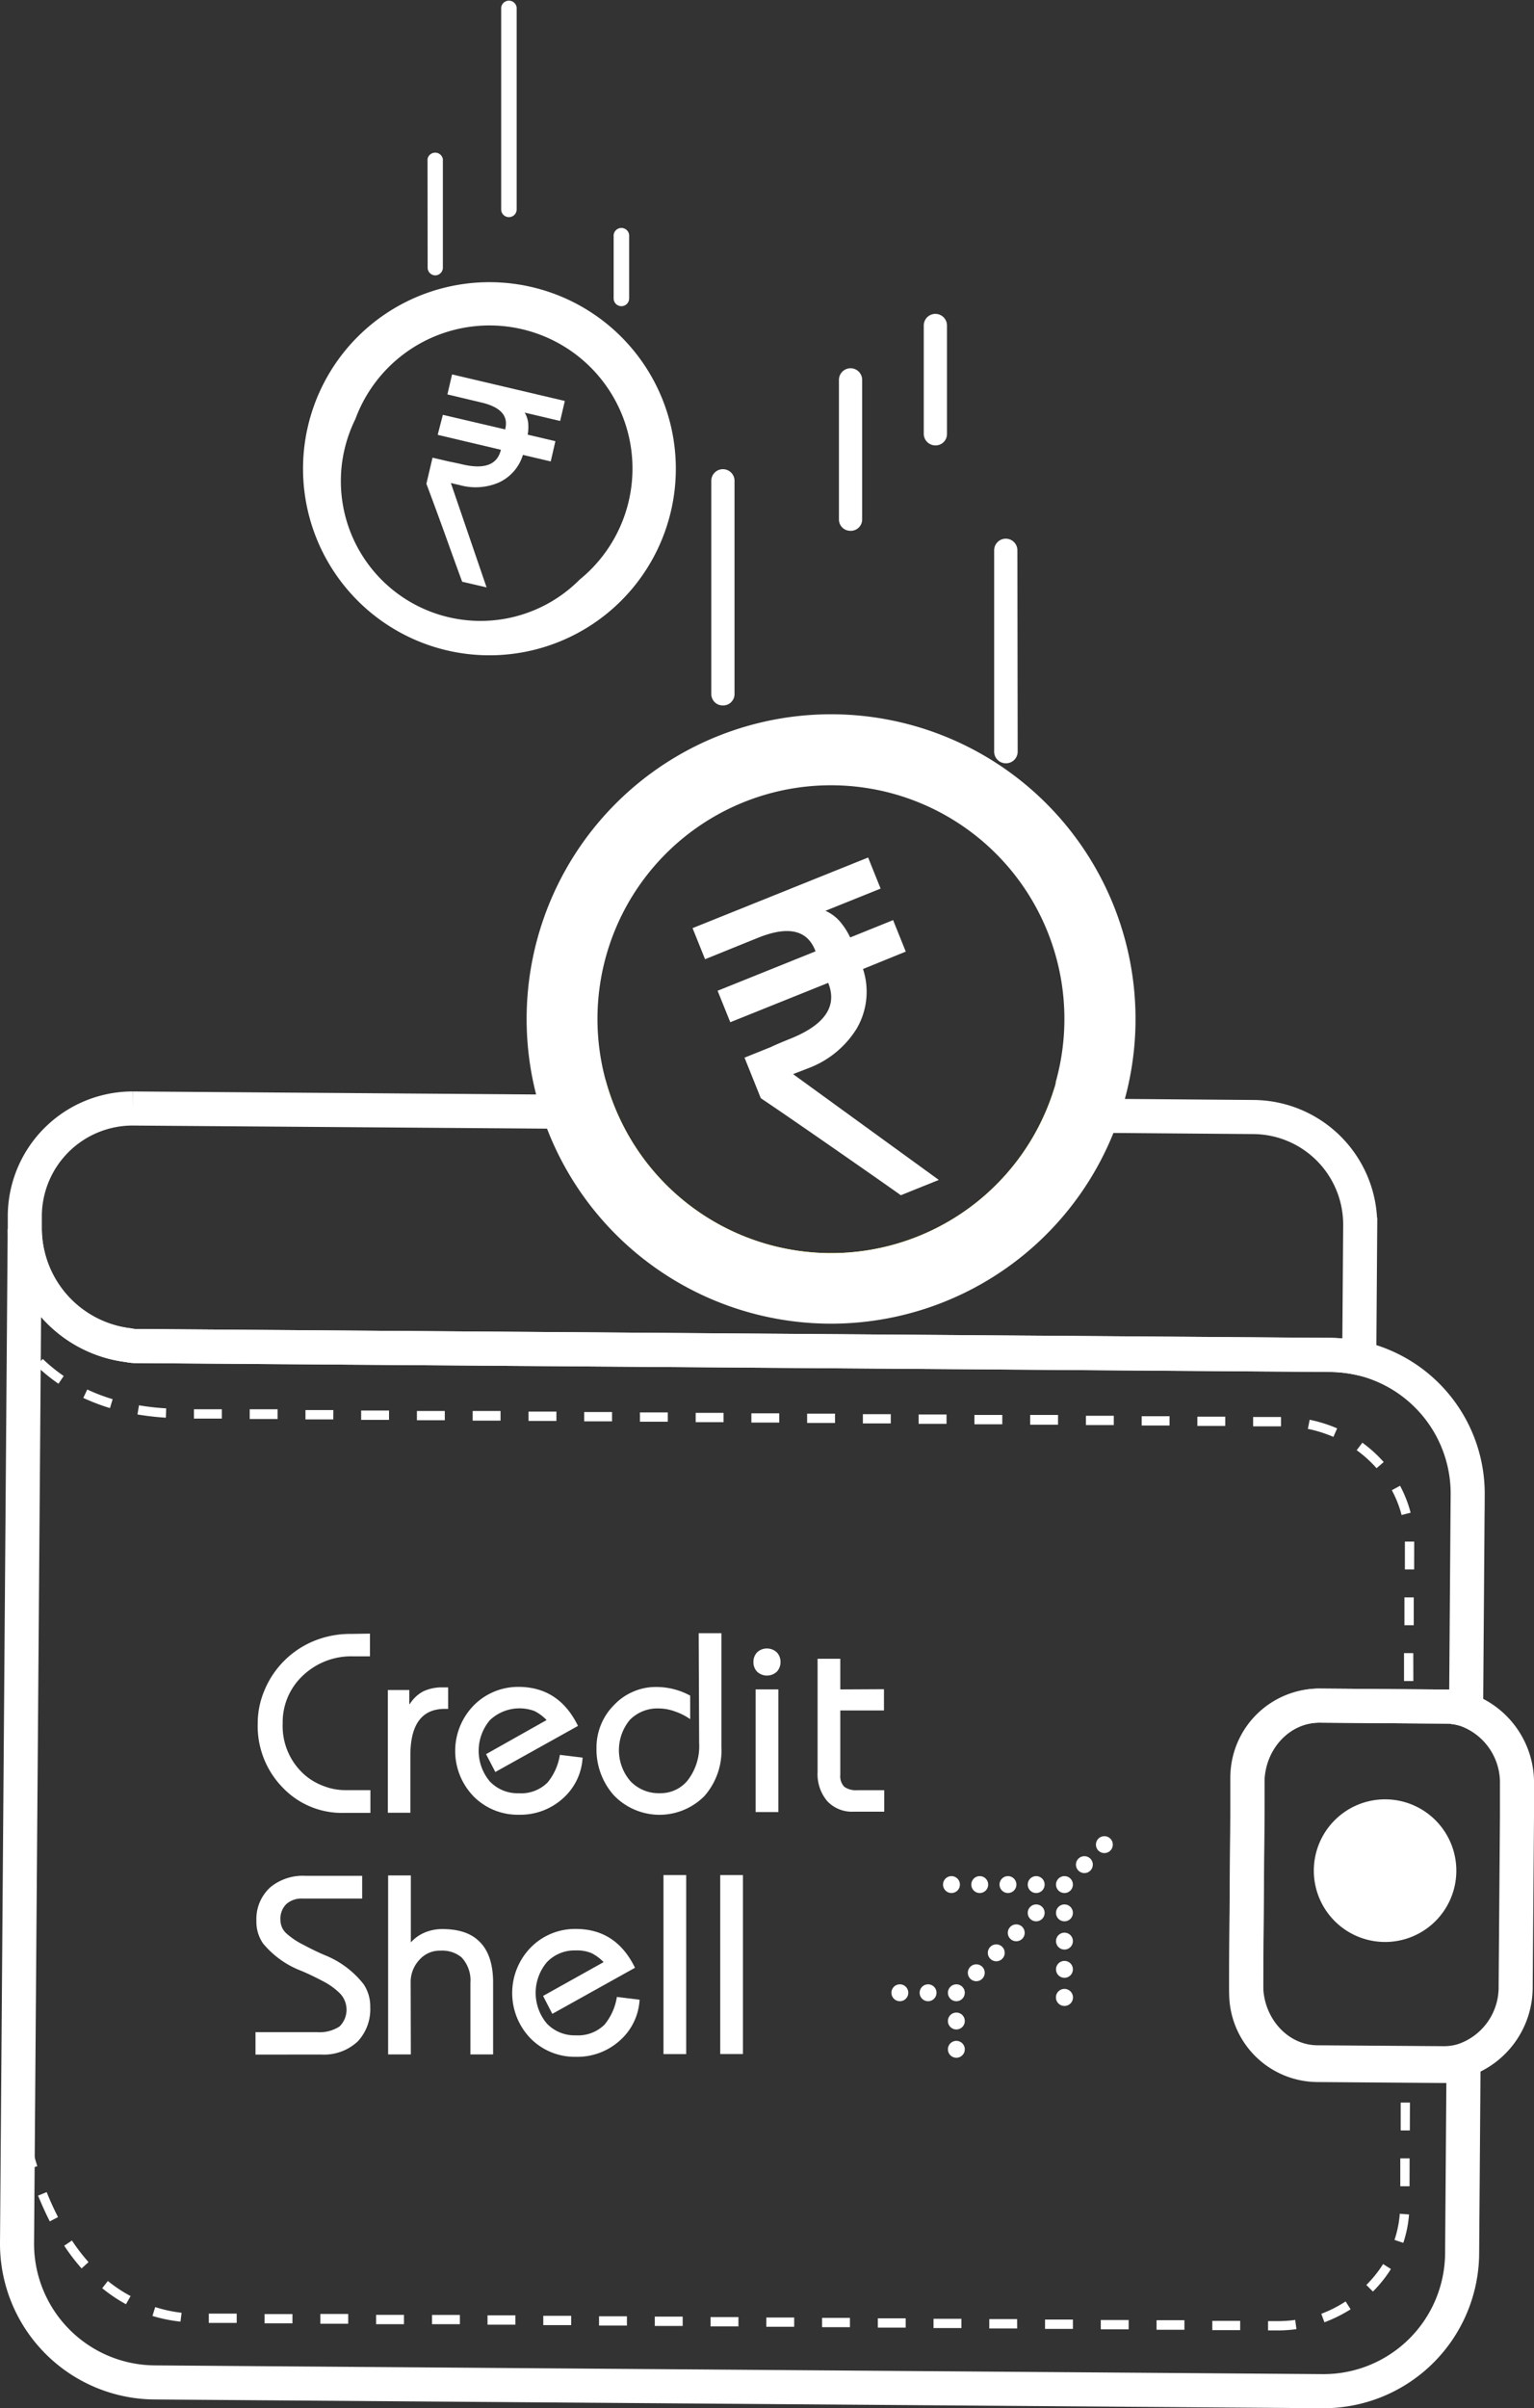 <svg id="Layer_1" data-name="Layer 1" xmlns="http://www.w3.org/2000/svg" viewBox="0 0 270.18 423.79"><rect x="0" y="0" width="270.18" height="423.79" fill="#333333" stroke="none"/><defs><style>.cls-1{fill:none;stroke:#fff;stroke-miterlimit:10;stroke-width:6px;}.cls-2{fill:#fff;}.cls-3{fill:#ffe800;}</style></defs><path class="cls-1" d="M99.48,195.64l-76.11-.57a19,19,0,0,0-19,18.74l0,2.92c0-.17,0-.3,0-.46a20.76,20.76,0,0,0,18.32,20.46,5.56,5.56,0,0,0,1.15.14l210.56,1.57a25.33,25.33,0,0,1,5,.57l.17-23.44a18.93,18.93,0,0,0-18.74-19L191,196.33"/><path class="cls-1" d="M232,363.39a12.63,12.63,0,0,1-12.51-12.7l0-5.21.21-27.61,0-5.21a12.65,12.65,0,0,1,12.7-12.51l22.26.17a12.38,12.38,0,0,1,3.56.55l.28-37.91A24.43,24.43,0,0,0,239.41,239a25.33,25.33,0,0,0-5-.57L23.82,236.87a5.56,5.56,0,0,1-1.15-.14A20.76,20.76,0,0,1,4.35,216.27c0,.16,0,.29,0,.46h0L3,394.73a24.41,24.41,0,0,0,24.15,24.52L233,420.79a24.41,24.41,0,0,0,24.52-24.15l.25-33.58a12.37,12.37,0,0,1-3.57.5Z"/><path class="cls-1" d="M258.23,300.91a11.7,11.7,0,0,0-3.56-.59l-22.25-.17c-6.94,0-12.66,6-12.71,13.54l0,5.64-.23,29.86c-.05,7.5,5.57,13.68,12.51,13.73l22.25.16a11.44,11.44,0,0,0,3.57-.54,13.57,13.57,0,0,0,9.14-13l.23-29.86,0-5.63A13.6,13.6,0,0,0,258.23,300.91Zm-14.35,37.83a9.55,9.55,0,1,1,9.62-9.47A9.54,9.54,0,0,1,243.88,338.74Z"/><path class="cls-2" d="M244,319.65a9.55,9.55,0,1,0,9.47,9.62A9.54,9.54,0,0,0,244,319.65Z"/><path class="cls-2" d="M248.93,295.82l-1.64,0,0-4.91,1.63,0ZM249,286l-1.64,0,0-4.9H249Zm.07-9.82h-1.63l0-4.9h1.64Zm-2.21-9.57a19.47,19.47,0,0,0-1.72-4.37l1.45-.78a21.61,21.61,0,0,1,1.86,4.74Zm-4.41-8.24a21.57,21.57,0,0,0-3.5-3.17l1-1.32a23.45,23.45,0,0,1,3.76,3.41Zm-7.6-5.51a22.61,22.61,0,0,0-4.5-1.41l.32-1.61a24.73,24.73,0,0,1,4.84,1.52ZM225.62,251l-4.91,0,0-1.64,4.91,0Zm-9.82-.07-4.91,0,0-1.63,4.91,0Zm-9.81-.07-4.91,0v-1.64l4.91,0Zm-9.82-.08-4.91,0v-1.64l4.91,0Zm-9.82-.07-4.91,0V249l4.91,0Zm-9.82-.07-4.91,0V249l4.91,0Zm-9.82-.08-4.91,0v-1.64l4.91,0Zm-9.82-.07-4.91,0v-1.63l4.91,0Zm-9.82-.08-4.91,0,0-1.64,4.91,0Zm-9.82-.07-4.91,0,0-1.63,4.91,0Zm-9.81-.07-4.91,0v-1.64l4.91,0Zm-9.82-.08-4.91,0v-1.64l4.91,0Zm-9.82-.07-4.91,0v-1.63l4.91,0ZM98,250.05l-4.91,0v-1.64l4.91,0ZM88.16,250l-4.91,0V248.3l4.91,0Zm-9.82-.07-4.91,0v-1.63l4.91,0Zm-9.82-.07-4.91,0,0-1.64,4.91,0Zm-9.82-.08-4.9,0v-1.64l4.91,0Zm-9.81-.07-4.91,0V248l4.91,0Zm-9.82-.07-4.91,0v-1.64l4.91,0Zm-9.86-.16a47.83,47.83,0,0,1-5-.57l.27-1.61a44.94,44.94,0,0,0,4.79.54Zm-9.84-1.69a36,36,0,0,1-4.7-1.79l.7-1.48a32.55,32.55,0,0,0,4.47,1.7Zm-9.07-4.28a31.3,31.3,0,0,1-3.91-3.19l1.14-1.18a29.48,29.48,0,0,0,3.69,3Z"/><path class="cls-2" d="M224.86,410.1h-1.52v-1.64h1.53a22.08,22.08,0,0,0,3.25-.21l.22,1.62A23.89,23.89,0,0,1,224.86,410.1Zm-6.43-.05-4.91,0v-1.63l4.91,0Zm-9.82-.07-4.91,0V408.3l4.91,0Zm-9.82-.08-4.91,0v-1.63l4.91,0Zm-9.82-.07-4.91,0v-1.64l4.91,0Zm-9.82-.08-4.91,0,0-1.64,4.9,0Zm-9.82-.07-4.91,0,0-1.63,4.91,0Zm-9.81-.07-4.91,0v-1.64l4.91,0Zm-9.82-.08-4.91,0v-1.64l4.91,0Zm-9.82-.07-4.91,0v-1.63l4.91,0Zm-9.82-.07-4.91,0v-1.64l4.91,0Zm-9.82-.08-4.91,0v-1.64l4.91,0Zm-9.82-.07-4.91,0v-1.63l4.91,0Zm-9.82-.07-4.91,0,0-1.64,4.91,0Zm-9.82-.08-4.91,0,0-1.64,4.91,0ZM81,409l-4.91,0v-1.63l4.91,0ZM71.15,409l-4.91,0v-1.64l4.91,0Zm-9.82-.08-4.91,0V407.2l4.91,0Zm-9.82-.07-4.91,0v-1.63l4.91,0Zm-9.82-.07-4.91,0v-1.64l4.91,0Zm-9.9-.23a26.28,26.28,0,0,1-4.94-1l.49-1.56a23.9,23.9,0,0,0,4.64,1Zm201.49.16-.56-1.54A21.94,21.94,0,0,0,237,405l.88,1.38A24.43,24.43,0,0,1,233.28,408.66ZM22.19,405.49A27.7,27.7,0,0,1,18,402.67l1-1.27A25.25,25.25,0,0,0,23,404.05Zm219.62-2.23-1.16-1.16a20.71,20.71,0,0,0,2.95-3.68l1.38.87A22.28,22.28,0,0,1,241.81,403.26ZM14.37,399.19a35.46,35.46,0,0,1-3.06-4l1.36-.91a34.35,34.35,0,0,0,2.92,3.8Zm232.79-4.5-1.55-.52a19.08,19.08,0,0,0,.93-4.6l1.63.12A20.84,20.84,0,0,1,247.16,394.69ZM8.77,390.91c-.74-1.43-1.43-3-2.07-4.53l1.52-.62c.61,1.54,1.29,3,2,4.4Zm239.49-6.18h-1.63l0-4.91h1.64ZM5,381.69c-.47-1.54-.91-3.15-1.3-4.79l1.59-.38c.38,1.6.81,3.18,1.28,4.68Zm243.31-6.78H246.7l0-4.91h1.63Zm.07-9.82h-1.64l0-2h1.63Z"/><path class="cls-3" d="M186,190.46A41.12,41.12,0,0,1,110,198.54a41.8,41.8,0,0,1-3.4-8.71,40.18,40.18,0,0,0,79.33.63Z"/><path class="cls-2" d="M193.77,154.24a53.62,53.62,0,1,0-22.32,72.47A53.61,53.61,0,0,0,193.77,154.24ZM186,190.46A41.12,41.12,0,0,1,110,198.54a41.8,41.8,0,0,1-3.4-8.71,41.12,41.12,0,1,1,79.33.63Z"/><path class="cls-2" d="M124.18,168.8l-2.2-5.47L152.9,150.9l2.2,5.47-9.72,3.91a7.29,7.29,0,0,1,2.93,2.35,12.37,12.37,0,0,1,1.43,2.34l7.59-3.06,0,.08,2.2,5.47L152,170.52a12.86,12.86,0,0,1-1.12,10.5,17,17,0,0,1-8.62,7l-2.58,1,25.67,18.62-6.69,2.69q-3.81-2.7-12.27-8.57T134,193.26l-2.87-7.14,4.63-1.86c.74-.36,1.89-.85,3.46-1.48q9.12-3.67,6.65-9.82l-17.25,6.93-.09-.23-2.14-5.31,17.25-6.94-.09-.23q-2.15-5.31-10-2.17Z"/><path class="cls-2" d="M90.35,49.92a32.83,32.83,0,1,0,28.42,36.71A32.83,32.83,0,0,0,90.35,49.92ZM60.23,81.57a24.86,24.86,0,0,1,2.36-7.82A25.18,25.18,0,1,1,102.09,102,24.6,24.6,0,0,1,60.23,81.57Z"/><path class="cls-2" d="M78.8,69.41l.82-3.52,19.86,4.67-.82,3.52-6.25-1.47a4.4,4.4,0,0,1,.64,2.21,7.82,7.82,0,0,1-.11,1.67l4.88,1.15v0L97,81.2,92.1,80.05a7.85,7.85,0,0,1-4.26,4.87,10.39,10.39,0,0,1-6.78.47L79.41,85l6.29,18.37-4.3-1q-1-2.7-3.12-8.61c-1.45-4-2.5-6.82-3.18-8.63l1.08-4.59,3,.7c.49.09,1.25.25,2.25.48q5.86,1.38,6.79-2.57L77.12,76.53l0-.14L78,73,89,75.57l0-.14q.81-3.42-4.22-4.6Z"/><path class="cls-2" d="M127.28,124.14a2,2,0,0,1-2-2l0-37.53a2,2,0,0,1,4.09,0l0,37.53A2,2,0,0,1,127.28,124.14Z"/><path class="cls-2" d="M149.76,93.41a2,2,0,0,1-2-2l0-24.56a2,2,0,0,1,4.09,0l0,24.57A2,2,0,0,1,149.76,93.41Z"/><path class="cls-2" d="M164.75,78.38a2.05,2.05,0,0,1-2.05-2l0-19.1a2,2,0,0,1,4.09,0l0,19.11A2,2,0,0,1,164.75,78.38Z"/><path class="cls-2" d="M76.69,48.46a1.36,1.36,0,0,1-1.37-1.36L75.3,28A1.37,1.37,0,0,1,78,28l0,19.11A1.36,1.36,0,0,1,76.69,48.46Z"/><path class="cls-2" d="M109.45,53.88a1.36,1.36,0,0,1-1.37-1.36V41.6a1.37,1.37,0,1,1,2.73,0V52.52A1.36,1.36,0,0,1,109.45,53.88Z"/><path class="cls-2" d="M177.1,134.32a2.05,2.05,0,0,1-2-2l0-35.48a2,2,0,1,1,4.09,0l.05,35.49A2.05,2.05,0,0,1,177.1,134.32Z"/><path class="cls-2" d="M89.64,38.21a1.36,1.36,0,0,1-1.37-1.36l0-35.48a1.37,1.37,0,0,1,2.73,0l0,35.49A1.36,1.36,0,0,1,89.64,38.21Z"/><path class="cls-2" d="M65.16,287.48v4H62.29a12.33,12.33,0,0,0-8.95,3.39,11.2,11.2,0,0,0-3.55,8.41,11.43,11.43,0,0,0,3.75,8.95A10.67,10.67,0,0,0,57,314.3a10.47,10.47,0,0,0,3.74.72h4.5v4H60.7a14.39,14.39,0,0,1-10.94-4.48,15.49,15.49,0,0,1-4.37-11.24,14.85,14.85,0,0,1,1.14-5.72,16,16,0,0,1,8.53-8.71,16.87,16.87,0,0,1,6.77-1.34Z"/><path class="cls-2" d="M68.31,319l0-21.6h3.78v2.47h.09a6.18,6.18,0,0,1,2.41-2.25,7.75,7.75,0,0,1,3.44-.68h.9v3.78h-.58q-6.07,0-6.07,8.19V319Z"/><path class="cls-2" d="M101.8,303.72l-14.56,8.11-1.63-3.14,10.66-6a7.81,7.81,0,0,0-2.14-1.59,7.58,7.58,0,0,0-7.85,1.61,8.36,8.36,0,0,0,0,10.79,6.75,6.75,0,0,0,5.09,2.07,6.59,6.59,0,0,0,5.08-1.9,10.15,10.15,0,0,0,2.16-4.86l4,.49a10.31,10.31,0,0,1-3.45,7.16,11.17,11.17,0,0,1-7.79,2.89,10.93,10.93,0,0,1-7.83-3.1,11.47,11.47,0,0,1,0-16.24,11,11,0,0,1,7.83-3.16Q98.47,296.89,101.8,303.72Z"/><path class="cls-2" d="M123.06,287.41h4l0,20.06a12.11,12.11,0,0,1-3,8.6,11.14,11.14,0,0,1-16-.2,12.14,12.14,0,0,1-3-8.28,10.58,10.58,0,0,1,3.14-7.6,10,10,0,0,1,3.33-2.3,9.83,9.83,0,0,1,3.91-.82,12.45,12.45,0,0,1,6.12,1.52v4.14a10.54,10.54,0,0,0-2.64-1.34,8.34,8.34,0,0,0-2.81-.54,6.82,6.82,0,0,0-5.17,2,8.35,8.35,0,0,0,.1,10.8,6.86,6.86,0,0,0,5.18,2.11,6.14,6.14,0,0,0,4.86-2.21,9.83,9.83,0,0,0,2.06-6.62Z"/><path class="cls-2" d="M132.7,292.48a2.43,2.43,0,0,1,.63-1.69,2.54,2.54,0,0,1,3.5,0,2.41,2.41,0,0,1,.64,1.68,2.44,2.44,0,0,1-.63,1.69,2.55,2.55,0,0,1-3.51,0A2.4,2.4,0,0,1,132.7,292.48Zm4.39,26.4h-4l0-21.59h4Z"/><path class="cls-2" d="M155.69,297.26V301H148v11.34a2.67,2.67,0,0,0,.7,2.09,3.5,3.5,0,0,0,2.28.6h4.76v3.78h-5.31a6,6,0,0,1-4.72-1.84A7.34,7.34,0,0,1,144,311.9l0-20h4v5.4Z"/><path class="cls-2" d="M45,361.56v-3.95l10.8,0a6.44,6.44,0,0,0,4-1,4.14,4.14,0,0,0,.17-5.72,12,12,0,0,0-3-2.2c-1.36-.72-2.63-1.33-3.83-1.84A16.22,16.22,0,0,1,46.33,342a6.71,6.71,0,0,1-1.17-4,7.53,7.53,0,0,1,2.47-5.9,9,9,0,0,1,6.16-2h10v4H53.21a4,4,0,0,0-2.81,1,3.61,3.61,0,0,0-1,2.79,3.14,3.14,0,0,0,1.06,2.36,13.16,13.16,0,0,0,3,2c1.35.72,2.62,1.34,3.82,1.84a16.42,16.42,0,0,1,6.76,5.08,7,7,0,0,1,1.17,4.05A8.26,8.26,0,0,1,63,359.25a8.69,8.69,0,0,1-6.43,2.3Z"/><path class="cls-2" d="M72.36,361.53h-4l0-31.5h4l0,11.79a6.78,6.78,0,0,1,2.4-1.72,7.85,7.85,0,0,1,3.13-.63c2.76,0,4.87.65,6.34,2q2.63,2.34,2.62,7.47l0,12.59h-4l0-12.6a5.87,5.87,0,0,0-1.58-4.5,5.34,5.34,0,0,0-3.69-1.16,4.74,4.74,0,0,0-3.68,1.58,5.68,5.68,0,0,0-1.57,4.09Z"/><path class="cls-2" d="M111.84,346.28l-14.56,8.11-1.63-3.15,10.66-5.95a7.61,7.61,0,0,0-2.14-1.59,6.61,6.61,0,0,0-2.77-.47,6.72,6.72,0,0,0-5.08,2.07,8.37,8.37,0,0,0,0,10.8,6.75,6.75,0,0,0,5.09,2.07,6.63,6.63,0,0,0,5.08-1.9,10.15,10.15,0,0,0,2.16-4.86l4,.49a10.33,10.33,0,0,1-3.45,7.16,11.17,11.17,0,0,1-7.78,2.89,10.94,10.94,0,0,1-7.84-3.1,11.47,11.47,0,0,1,0-16.24,10.93,10.93,0,0,1,7.83-3.16Q108.51,339.44,111.84,346.28Z"/><path class="cls-2" d="M120.86,361.47h-4l0-31.5h4Z"/><path class="cls-2" d="M130.85,361.46h-4l0-31.49h4Z"/><circle class="cls-2" cx="187.48" cy="336.62" r="1.49"/><circle class="cls-2" cx="182.5" cy="331.64" r="1.49"/><circle class="cls-2" cx="187.48" cy="331.64" r="1.49"/><circle class="cls-2" cx="177.53" cy="331.64" r="1.49"/><circle class="cls-2" cx="190.99" cy="328.13" r="1.49"/><circle class="cls-2" cx="194.51" cy="324.61" r="1.49"/><circle class="cls-2" cx="172.56" cy="331.64" r="1.49"/><circle class="cls-2" cx="167.58" cy="331.64" r="1.49"/><circle class="cls-2" cx="187.48" cy="341.59" r="1.49"/><circle class="cls-2" cx="168.44" cy="355.65" r="1.49"/><circle class="cls-2" cx="163.46" cy="350.68" r="1.49"/><circle class="cls-2" cx="168.44" cy="350.68" r="1.49"/><circle class="cls-2" cx="158.49" cy="350.68" r="1.49"/><circle class="cls-2" cx="168.44" cy="360.63" r="1.49"/><circle class="cls-2" cx="187.48" cy="346.56" r="1.49"/><path class="cls-2" d="M187.48,350a1.5,1.5,0,1,1-1.5,1.49A1.49,1.49,0,0,1,187.48,350Z"/><circle class="cls-2" cx="175.47" cy="343.65" r="1.49"/><circle class="cls-2" cx="178.99" cy="340.13" r="1.49"/><circle class="cls-2" cx="182.5" cy="336.62" r="1.49"/><circle class="cls-2" cx="171.95" cy="347.16" r="1.49"/></svg>